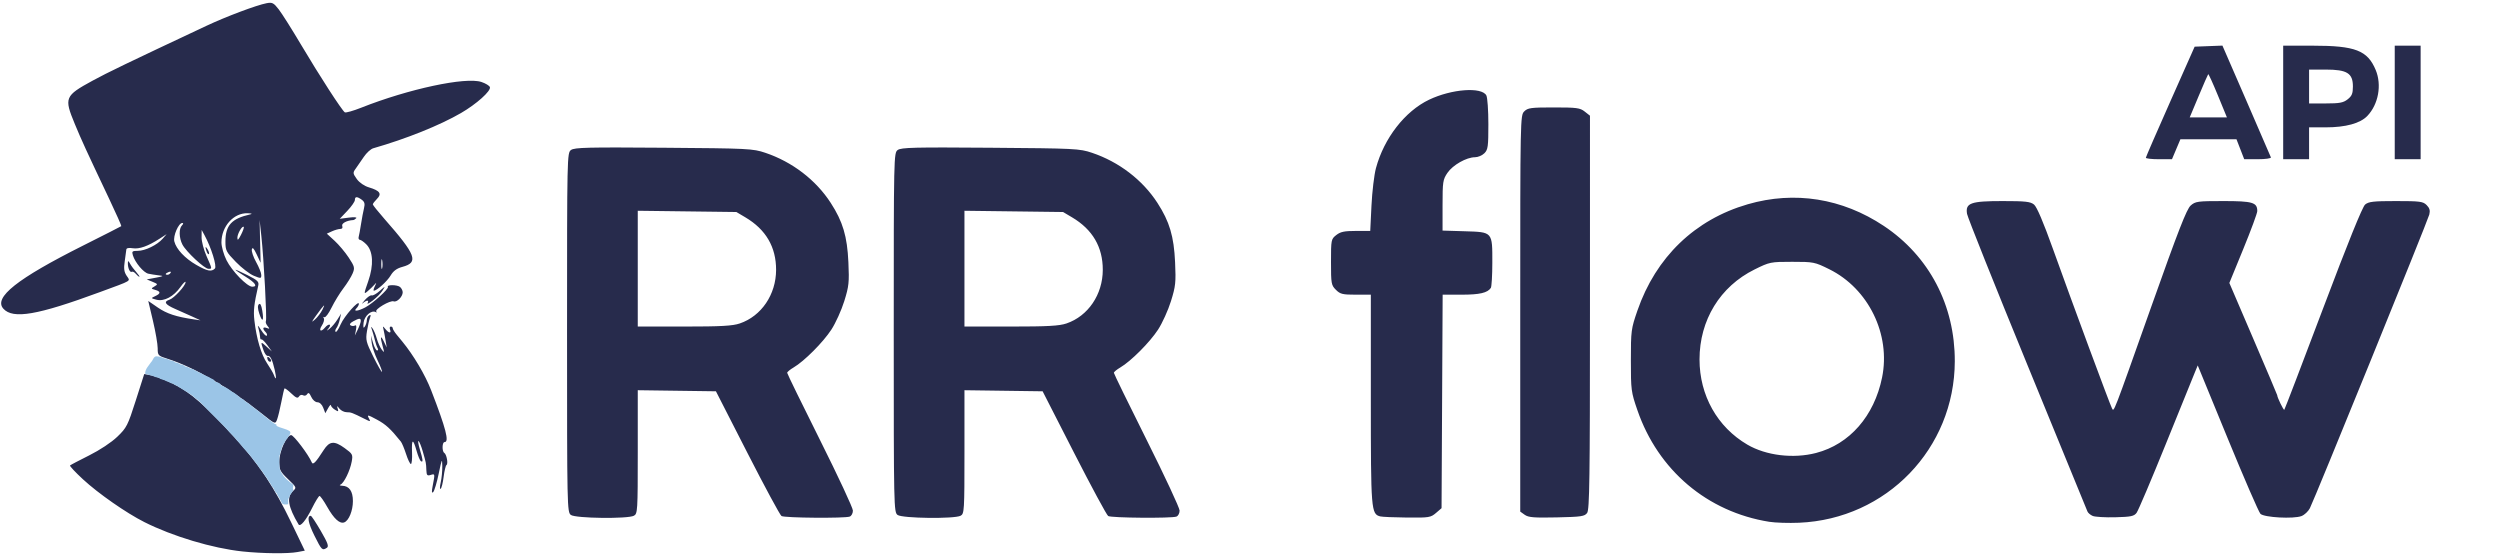 <?xml version="1.0" encoding="UTF-8" standalone="no"?>
<!-- Created with Inkscape (http://www.inkscape.org/) -->

<svg
   version="1.1"
   id="svg300"
   width="1673.333"
   height="373.333"
   viewBox="0 0 1673.333 373.333"
   xmlns="http://www.w3.org/2000/svg"
   xmlns:svg="http://www.w3.org/2000/svg">
  <defs
     id="defs304" />
  <g
     id="g306">
    <path
       style="fill:#272b4c;fill-opacity:1;stroke-width:1.333"
       d="M 162.308,369.107 C 142.31,367 115.463,358.96 96.564,349.42 84.412,343.286 65.858,330.351 55.545,320.824 50.412,316.082 46.512,311.906 46.878,311.543 c 0.367,-0.363 6.139,-3.396 12.827,-6.74 7.168,-3.584 14.895,-8.711 18.821,-12.487 6.246,-6.008 7.013,-7.513 12.336,-24.191 l 5.676,-17.784 4.837,0.907 c 2.66,0.499 9.337,3.099 14.837,5.779 11.127,5.42 22.121,15.122 41.873,36.952 15.573,17.21 25.604,32.39 36.88,55.809 l 9.047,18.79 -4.901,0.923 c -6.361,1.198 -23.441,1.016 -36.804,-0.392 z m 48.12,-10.645 c -4.16,-8.34 -5.056,-13.254 -2.407,-13.204 0.472,0.009 3.495,4.569 6.719,10.134 4.72,8.147 5.499,10.348 4,11.297 -3.064,1.94 -3.412,1.596 -8.312,-8.227 z m -10.604,-7.467 c -7.015,-11.681 -8.121,-18.339 -3.711,-22.331 2.509,-2.271 2.433,-2.453 -3.333,-7.978 -5.252,-5.032 -5.901,-6.309 -5.901,-11.6 0,-6.816 4.944,-17.844 8,-17.844 1.723,0 11.624,13.097 13.791,18.242 0.82,1.946 2.681,0.023 7.977,-8.242 3.885,-6.062 7.071,-6.368 14.006,-1.344 5.359,3.882 5.615,4.368 4.764,9.056 -1.1,6.065 -5.194,14.464 -7.503,15.393 -0.936,0.376 -0.395,0.732 1.202,0.79 4.666,0.169 7.095,3.684 7.095,10.267 0,6.4 -2.71,13.058 -5.798,14.243 -2.994,1.149 -6.912,-2.418 -11.407,-10.382 -2.283,-4.046 -4.596,-7.33 -5.14,-7.299 -0.544,0.031 -2.782,3.668 -4.975,8.083 -4.099,8.253 -7.918,12.864 -9.068,10.948 z m 984.388,-1.739 c -41.48,-6.645 -74.353,-34.468 -88.237,-74.682 -4.209,-12.192 -4.373,-13.442 -4.373,-33.333 0,-19.892 0.164,-21.142 4.373,-33.333 12.353,-35.778 38.467,-60.942 73.882,-71.196 31.325,-9.07 63.254,-3.985 91.028,14.495 30.394,20.223 47.658,53.171 47.526,90.701 -0.205,58.335 -45.703,105.485 -104.198,107.982 -6.967,0.297 -15.967,0.012 -20,-0.634 z m 31.387,-46.084 c 22.398,-5.833 38.875,-24.685 44.139,-50.503 5.88,-28.84 -9.075,-59.481 -35.376,-72.48 -9.733,-4.81 -10.424,-4.948 -24.817,-4.948 -14.48,0 -15.032,0.112 -25.156,5.116 -23.073,11.403 -36.844,33.911 -36.844,60.218 0,24.053 11.911,45.261 32.032,57.037 12.512,7.322 30.779,9.529 46.021,5.56 z m -833.465,41.51 c -2.529,-1.849 -2.588,-4.647 -2.588,-122.107 0,-118.671 0.034,-120.24 2.667,-122.181 2.279,-1.681 11.296,-1.9 62,-1.507 56.812,0.44 59.702,0.584 68,3.372 18.082,6.076 33.901,18.187 43.839,33.561 8.104,12.538 11.015,22.331 11.81,39.724 0.617,13.496 0.344,16.062 -2.774,26.063 -1.902,6.101 -5.787,14.665 -8.632,19.03 -5.544,8.505 -18.165,21.158 -25.242,25.306 -2.383,1.397 -4.333,3.014 -4.333,3.593 0,0.58 9.9,20.847 22,45.038 12.1,24.191 22,45.424 22,47.183 0,1.759 -0.949,3.563 -2.109,4.008 -3.25,1.247 -43.656,0.918 -45.692,-0.373 -0.991,-0.628 -11.269,-19.669 -22.84,-42.313 l -21.039,-41.172 -26.16,-0.362 -26.16,-0.362 v 41.315 c 0,39.482 -0.114,41.376 -2.579,42.695 -4.119,2.204 -39.031,1.78 -42.166,-0.512 z M 495.152,216.503 c 14.499,-4.94 24.272,-19.35 24.312,-35.85 0.038,-15.305 -6.83,-27.046 -20.586,-35.192 l -6,-3.553 -33,-0.418 -33,-0.418 v 38.751 38.751 h 31.096 c 24.626,0 32.361,-0.431 37.178,-2.072 z m 105.648,128.18 c -2.529,-1.849 -2.588,-4.647 -2.588,-122.107 0,-118.671 0.034,-120.24 2.667,-122.181 2.279,-1.681 11.296,-1.9 62,-1.507 56.812,0.44 59.702,0.584 68,3.372 18.082,6.076 33.901,18.187 43.839,33.561 8.104,12.538 11.015,22.331 11.81,39.724 0.617,13.496 0.344,16.062 -2.774,26.063 -1.902,6.101 -5.787,14.665 -8.632,19.03 -5.544,8.505 -18.165,21.158 -25.242,25.306 -2.383,1.397 -4.333,3.014 -4.333,3.593 0,0.58 9.9,20.847 22,45.038 12.1,24.191 22,45.424 22,47.183 0,1.759 -0.949,3.563 -2.109,4.008 -3.25,1.247 -43.656,0.918 -45.692,-0.373 -0.991,-0.628 -11.269,-19.669 -22.84,-42.313 l -21.039,-41.172 -26.16,-0.362 -26.16,-0.362 v 41.315 c 0,39.482 -0.114,41.376 -2.579,42.695 -4.119,2.204 -39.031,1.78 -42.166,-0.512 z M 713.819,216.503 c 14.499,-4.94 24.272,-19.35 24.312,-35.85 0.038,-15.305 -6.83,-27.046 -20.586,-35.192 l -6,-3.553 -33,-0.418 -33,-0.418 v 38.751 38.751 h 31.096 c 24.626,0 32.361,-0.431 37.178,-2.072 z m 210.042,129.15 c -6.128,-1.598 -6.315,-3.925 -6.315,-78.345 v -70.066 h -10.061 c -8.904,0 -10.437,-0.376 -13.333,-3.273 -3.094,-3.094 -3.273,-4.106 -3.273,-18.57 0,-14.938 0.083,-15.362 3.513,-18.061 2.817,-2.216 5.42,-2.763 13.132,-2.763 h 9.619 l 0.829,-17 c 0.456,-9.35 1.799,-20.6 2.985,-25 5.413,-20.091 19.411,-38.12 35.594,-45.843 15.073,-7.194 35.188,-8.692 38.312,-2.854 0.742,1.387 1.35,10.061 1.35,19.276 0,14.977 -0.283,17.037 -2.667,19.421 -1.467,1.467 -4.277,2.667 -6.246,2.667 -5.709,0 -14.903,5.203 -18.47,10.452 -3.064,4.509 -3.285,5.971 -3.285,21.739 v 16.906 l 14.777,0.451 c 18.854,0.576 18.564,0.247 18.536,21.039 -0.011,8.477 -0.461,16.072 -1,16.879 -2.213,3.314 -7.461,4.533 -19.525,4.533 H 965.613 l -0.367,71.449 -0.367,71.449 -3.741,3.217 c -3.52,3.027 -4.661,3.208 -19.333,3.063 -8.576,-0.085 -16.65,-0.431 -17.944,-0.768 z m 96.685,-1.086 -3,-2.143 V 209.833 c 0,-130.813 0.036,-132.627 2.667,-135.258 2.39,-2.39 4.444,-2.667 19.82,-2.667 15.335,0 17.526,0.293 20.667,2.763 l 3.513,2.763 V 209.084 c 0,111.498 -0.289,132.045 -1.89,134.237 -1.686,2.309 -3.881,2.631 -20.333,2.989 -15.257,0.331 -18.962,0.03 -21.444,-1.742 z m 380.185,0.765 c -1.548,-0.66 -3.134,-2 -3.525,-2.978 -0.391,-0.978 -18.533,-45.258 -40.316,-98.399 -21.783,-53.142 -39.912,-98.512 -40.287,-100.822 -1.178,-7.258 2.428,-8.556 23.759,-8.556 15.375,0 18.67,0.365 21.085,2.333 1.874,1.527 6.245,11.779 12.652,29.667 12.938,36.126 38.124,104.148 39.484,106.638 1.427,2.613 0.072,6.112 26.59,-68.638 17.75,-50.035 23.448,-64.655 26.113,-67 3.185,-2.803 4.623,-3 21.906,-3 19.608,0 22.688,0.911 22.688,6.71 0,1.386 -4.205,12.778 -9.344,25.316 l -9.344,22.796 16.011,37.317 c 8.806,20.524 16.011,37.516 16.011,37.759 0,1.486 4.263,10.283 4.748,9.798 0.325,-0.325 12.005,-30.84 25.956,-67.811 16.572,-43.917 26.328,-68.028 28.145,-69.553 2.345,-1.968 5.579,-2.333 20.633,-2.333 16.119,0 18.113,0.261 20.539,2.687 1.994,1.994 2.455,3.627 1.788,6.333 -1.015,4.117 -76.857,190.605 -79.944,196.575 -1.096,2.119 -3.614,4.476 -5.595,5.238 -5.316,2.044 -25.042,0.968 -27.501,-1.5 -1.096,-1.1 -10.986,-23.899 -21.977,-50.664 l -19.984,-48.664 -1.923,4.664 c -1.058,2.565 -9.817,24.164 -19.464,47.998 -9.648,23.833 -18.439,44.533 -19.536,46 -1.708,2.283 -3.764,2.712 -14.273,2.978 -6.753,0.171 -13.544,-0.229 -15.092,-0.888 z M 289.646,325.016 c 1.552,-8.031 1.547,-8.054 -1.435,-7.107 -2.252,0.715 -2.693,0.21 -2.833,-3.243 -0.201,-4.942 -0.13,-4.569 -2.382,-12.458 -1,-3.502 -2.276,-6.651 -2.837,-6.998 -0.561,-0.346 -0.178,2.164 0.85,5.58 2.163,7.188 2.318,8.887 0.718,7.899 -0.633,-0.391 -1.915,-3.442 -2.85,-6.78 -2.414,-8.623 -3.461,-8.362 -3.089,0.77 0.177,4.343 -0.164,7.897 -0.759,7.897 -0.594,0 -2.05,-3.002 -3.235,-6.672 -1.185,-3.669 -2.755,-7.419 -3.49,-8.333 -6.89,-8.577 -10.081,-11.507 -16.016,-14.705 -6.121,-3.298 -6.727,-3.415 -5.462,-1.051 1.388,2.594 1.316,2.606 -2.93,0.484 -8.208,-4.101 -8.989,-4.39 -11.855,-4.39 -1.579,0 -3.736,-1.05 -4.794,-2.333 -1.809,-2.195 -1.88,-2.197 -1.196,-0.019 0.627,1.999 0.37,2.092 -1.891,0.679 -1.44,-0.899 -2.639,-2.24 -2.665,-2.98 -0.026,-0.74 -0.881,0.154 -1.9,1.987 l -1.852,3.333 -1.401,-3.667 c -0.836,-2.188 -2.403,-3.667 -3.886,-3.667 -1.406,0 -3.197,-1.562 -4.125,-3.597 -1.212,-2.66 -1.923,-3.137 -2.732,-1.829 -0.608,0.984 -1.816,1.321 -2.724,0.76 -0.914,-0.565 -2.125,-0.21 -2.753,0.806 -0.878,1.421 -1.998,0.974 -5.17,-2.065 -2.227,-2.134 -4.268,-3.623 -4.534,-3.31 -0.267,0.313 -1.22,4.403 -2.118,9.089 -0.898,4.686 -2.182,9.964 -2.853,11.73 -1.218,3.204 -1.242,3.194 -10.377,-4.095 -21.359,-17.042 -45.323,-31.012 -62.468,-36.417 -6.864,-2.164 -7.059,-2.363 -7.059,-7.198 0,-2.735 -1.42,-10.98 -3.155,-18.323 l -3.155,-13.35 6.421,4.417 c 5.962,4.101 12.298,6.191 23.889,7.879 l 4.667,0.68 -5.333,-2.442 c -2.933,-1.343 -8.183,-3.687 -11.667,-5.207 -6.766,-2.954 -7.915,-4.845 -3.749,-6.167 3.022,-0.959 10.749,-9.386 10.749,-11.723 0,-0.882 -1.546,0.569 -3.436,3.225 -4.581,6.438 -10.98,9.838 -16.029,8.516 -3.82,-1 -3.831,-1.03 -0.868,-2.399 3.809,-1.76 3.809,-3.107 0,-4.178 -2.874,-0.808 -2.893,-0.906 -0.46,-2.338 2.372,-1.395 2.283,-1.599 -1.333,-3.083 l -3.874,-1.589 6,-1.132 c 5.375,-1.014 5.583,-1.18 2,-1.594 -2.2,-0.254 -5.323,-0.752 -6.94,-1.107 -3.181,-0.698 -8.859,-7.455 -10.328,-12.291 -0.809,-2.663 -0.446,-3 3.232,-3 5.001,0 13.052,-3.915 16.703,-8.122 l 2.667,-3.072 -4.667,3.019 c -7.834,5.067 -13.653,7.139 -18.048,6.426 -2.641,-0.429 -4.211,-0.109 -4.275,0.869 -0.055,0.851 -0.534,4.381 -1.065,7.845 -0.743,4.846 -0.454,7.079 1.253,9.684 2.55,3.892 4.461,2.72 -17.866,10.96 -41.845,15.443 -58.156,18.253 -64.604,11.128 -6.761,-7.471 9.171,-20.101 53.252,-42.22 13.923,-6.986 25.476,-12.863 25.673,-13.06 0.197,-0.197 -3.455,-8.405 -8.116,-18.24 -15.528,-32.767 -18.453,-39.14 -23.012,-50.14 -7.28,-17.567 -6.77,-18.806 11.941,-29.006 10.02,-5.462 23.217,-11.82 76.198,-36.708 13.173,-6.188 33.58,-13.854 40.259,-15.123 3.764,-0.715 4.707,-0.233 8.104,4.143 2.115,2.724 8.828,13.352 14.918,23.619 12.35,20.818 27.438,44.13 29.312,45.288 0.673,0.416 5.615,-0.984 10.982,-3.111 31.678,-12.556 69.882,-20.73 80.445,-17.212 2.81,0.936 5.366,2.486 5.681,3.445 0.834,2.543 -8.97,11.329 -19.353,17.345 -14.291,8.279 -36.61,17.241 -58.731,23.583 -1.677,0.481 -4.521,3.077 -6.319,5.769 -1.798,2.692 -4.233,6.221 -5.411,7.842 -1.998,2.749 -1.949,3.219 0.719,6.967 1.722,2.418 4.966,4.649 8.144,5.601 7.343,2.2 8.784,4.285 5.34,7.728 -1.516,1.516 -2.756,3.154 -2.756,3.641 0,0.487 3.473,4.837 7.718,9.667 21.322,24.26 23.167,29.184 12.055,32.176 -3.726,1.003 -6.038,2.698 -7.834,5.742 -2.281,3.866 -9.275,10.197 -11.266,10.197 -0.422,0 -0.113,-1.35 0.686,-3 1.228,-2.533 1.18,-2.689 -0.308,-1 -0.969,1.1 -2.997,3.048 -4.507,4.329 -2.671,2.266 -2.66,2.085 0.387,-6.667 3.786,-10.874 3.294,-20.103 -1.318,-24.715 -1.621,-1.621 -3.547,-2.974 -4.28,-3.008 -0.733,-0.033 -1.089,-0.933 -0.79,-2 0.299,-1.067 1.007,-4.939 1.575,-8.606 0.567,-3.667 1.461,-8.41 1.985,-10.542 0.73,-2.964 0.378,-4.296 -1.496,-5.667 -3.168,-2.317 -4.607,-2.269 -4.607,0.152 0,1.069 -2.281,4.341 -5.068,7.271 l -5.068,5.328 6.068,-0.793 c 3.528,-0.461 5.603,-0.295 4.957,0.395 -0.611,0.653 -1.511,1.211 -2,1.239 -4.347,0.249 -8.03,2.231 -7.366,3.963 0.474,1.236 -0.023,1.986 -1.318,1.986 -1.144,0 -3.637,0.71 -5.541,1.577 l -3.461,1.577 5.189,4.757 c 2.854,2.616 7.12,7.692 9.481,11.28 3.947,5.998 4.157,6.849 2.614,10.573 -0.923,2.228 -3.685,6.681 -6.139,9.895 -2.454,3.215 -6.046,9.075 -7.982,13.022 -1.936,3.947 -4.103,6.816 -4.816,6.375 -0.713,-0.441 -0.879,-0.126 -0.368,0.7 0.51,0.826 -0.066,3.019 -1.281,4.873 -2.362,3.605 -0.673,4.709 2.098,1.371 2.342,-2.821 4.722,-2.504 2.497,0.333 -1.692,2.157 -1.637,2.182 0.72,0.333 1.402,-1.1 3.677,-3.8 5.056,-6 l 2.507,-4 -0.907,4 c -0.499,2.2 -1.51,4.764 -2.246,5.699 -0.737,0.934 -0.969,2.069 -0.516,2.522 0.453,0.453 1.972,-1.812 3.375,-5.032 2.419,-5.551 12.181,-16.543 12.181,-13.717 0,0.731 -0.72,2.048 -1.6,2.928 -2.369,2.369 0.784,2.091 5.819,-0.513 4.982,-2.576 15.961,-12.518 15.194,-13.758 -0.965,-1.561 6.23,-1.531 8.116,0.034 0.993,0.824 1.805,2.427 1.805,3.563 0,2.955 -3.925,6.887 -6.057,6.069 -2.316,-0.889 -12.947,5.391 -11.614,6.861 0.552,0.609 0.396,0.763 -0.346,0.343 -2.895,-1.637 -7.705,2.573 -8.175,7.155 -0.339,3.31 -0.114,3.98 0.844,2.514 0.719,-1.1 1.316,-3.015 1.327,-4.255 0.011,-1.24 0.722,-2.688 1.58,-3.219 1.093,-0.676 1.26,-0.201 0.556,1.588 -0.552,1.404 -1.471,5.445 -2.043,8.981 -0.948,5.868 -0.577,7.359 4.254,17.079 2.911,5.858 5.524,10.418 5.807,10.135 0.283,-0.283 -1.037,-3.732 -2.934,-7.665 -1.897,-3.932 -3.682,-9.286 -3.967,-11.898 l -0.518,-4.748 1.442,5 c 0.793,2.75 2.018,5 2.722,5 0.704,0 0.865,-0.671 0.358,-1.491 -0.507,-0.82 -1.373,-3.37 -1.925,-5.667 -0.552,-2.297 -1.43,-5.376 -1.95,-6.843 -0.765,-2.157 -0.667,-2.284 0.513,-0.667 0.803,1.1 2.047,4.119 2.765,6.708 0.718,2.589 2.199,5.889 3.29,7.333 1.824,2.414 1.88,2.25 0.694,-2.032 -1.824,-6.585 -1.499,-8.027 0.753,-3.342 l 1.923,4 -0.75,-4.667 c -0.412,-2.567 -1.036,-5.867 -1.386,-7.333 -0.596,-2.497 -0.516,-2.518 1.247,-0.333 2.306,2.858 4.152,3.056 3.107,0.333 -0.422,-1.1 -0.186,-2 0.524,-2 0.71,0 1.292,0.508 1.292,1.129 0,0.621 1.189,2.571 2.642,4.333 1.453,1.762 3.14,3.807 3.748,4.545 7.475,9.061 15.323,22.326 19.322,32.659 9.956,25.728 12.265,34.667 8.955,34.667 -1.643,0 -1.781,6.233 -0.159,7.235 1.575,0.973 2.727,7.335 1.47,8.113 -0.549,0.339 -1.411,3.916 -1.915,7.947 -0.504,4.031 -1.41,7.635 -2.013,8.008 -0.604,0.373 -0.576,-1.567 0.061,-4.312 0.637,-2.745 1.113,-7.691 1.058,-10.991 -0.09,-5.333 -0.354,-4.776 -2.376,5.008 -1.251,6.054 -2.919,11.652 -3.707,12.441 -1.022,1.022 -1.113,-0.224 -0.317,-4.341 z m -105.776,-77.441 c -1.611,-7.001 -3.007,-9.755 -4.751,-9.372 -0.737,0.162 -1.993,-1.578 -2.791,-3.866 -2.03,-5.822 -1.898,-5.968 2.094,-2.328 l 3.544,3.232 -3.09,-4.281 c -1.699,-2.355 -3.466,-4.049 -3.925,-3.765 -0.46,0.284 -0.855,-0.49 -0.878,-1.719 -0.024,-1.229 -0.499,-3.735 -1.056,-5.569 -0.806,-2.654 -0.434,-2.42 1.829,1.15 1.563,2.466 3.219,4.106 3.681,3.644 0.462,-0.462 0.129,-1.549 -0.739,-2.417 -2.317,-2.317 -1.922,-3.756 0.756,-2.753 2.021,0.757 2.095,0.581 0.552,-1.317 -0.98,-1.205 -1.485,-2.671 -1.122,-3.258 0.78,-1.262 -1.388,-41.763 -3.054,-57.051 l -1.162,-10.667 0.341,14.321 0.341,14.321 -2.655,-5.654 c -1.908,-4.064 -2.813,-4.992 -3.216,-3.299 -0.308,1.295 0.985,5.121 2.875,8.501 1.889,3.38 3.435,7.279 3.435,8.663 0,2.382 -0.268,2.407 -5,0.478 -2.75,-1.121 -8.15,-5.277 -12,-9.234 -6.491,-6.672 -7,-7.664 -6.995,-13.646 0.008,-10.885 4.136,-15.396 16.662,-18.209 1.597,-0.359 0.878,-0.661 -1.794,-0.754 -9.357,-0.324 -17.539,8.787 -17.539,19.53 0,2.819 1.528,8.191 3.397,11.942 3.589,7.202 13.816,17.706 17.239,17.706 3.854,0 2.008,-2.705 -4.637,-6.793 -3.667,-2.256 -6.667,-4.303 -6.667,-4.548 0,-0.245 3.6,1.353 7.999,3.551 6.74,3.368 7.896,4.453 7.343,6.894 -2.89,12.761 -3.363,17.01 -2.615,23.488 1.404,12.17 4.573,22.874 8.479,28.642 2.023,2.988 4.06,6.482 4.528,7.766 1.567,4.306 1.908,2.387 0.592,-3.333 z m -4.103,-5.889 c -0.489,-0.489 -0.889,-1.509 -0.889,-2.267 0,-0.835 0.621,-0.757 1.578,0.2 0.868,0.868 1.268,1.888 0.889,2.267 -0.379,0.379 -1.089,0.289 -1.578,-0.2 z m -6.233,-31.811 c -1.078,-3.265 -1.167,-5.321 -0.272,-6.217 0.896,-0.896 1.649,0.498 2.276,4.213 1.208,7.148 0.069,8.287 -2.005,2.005 z m 67.951,5.033 c 0.075,-2.088 -1.087,-2.045 -5.12,0.191 -2.053,1.138 -2.644,2.094 -1.667,2.698 0.832,0.514 2.138,0.55 2.9,0.078 0.893,-0.552 1.128,0.488 0.659,2.921 l -0.728,3.778 1.947,-4 c 1.071,-2.2 1.974,-4.75 2.008,-5.667 z m -25.651,-7.664 c 2.334,-4.635 1.125,-3.504 -4.275,3.997 -3.164,4.395 -3.303,4.864 -0.79,2.67 1.677,-1.465 3.957,-4.465 5.065,-6.667 z M 114.202,182.591 c 0.467,-0.756 -0.068,-0.979 -1.255,-0.524 -2.31,0.886 -2.733,1.842 -0.815,1.842 0.69,0 1.621,-0.593 2.069,-1.318 z m 29.626,-2.832 c 1.482,-1.482 -2.425,-14.043 -6.965,-22.394 l -1.879,-3.456 -0.053,4.962 c -0.029,2.729 1.447,8.354 3.28,12.499 3.935,8.899 3.882,8.539 1.276,8.539 -2.641,0 -14.931,-11.465 -17.393,-16.225 -2.304,-4.455 -2.442,-10.684 -0.284,-12.842 0.976,-0.976 1.058,-1.6 0.21,-1.6 -2.505,0 -6.26,8.694 -5.339,12.363 1.292,5.148 7.079,11.324 14.713,15.703 7.36,4.222 10.118,4.765 12.432,2.45 z m -5.452,-11.235 c -1.287,-3.353 -0.907,-4.218 0.665,-1.515 0.778,1.338 1.134,2.714 0.791,3.058 -0.343,0.343 -0.998,-0.351 -1.456,-1.542 z m 117.445,5.734 c -0.319,-1.659 -0.592,-0.616 -0.607,2.318 -0.015,2.933 0.246,4.29 0.58,3.016 0.334,-1.275 0.346,-3.675 0.027,-5.333 z M 163.168,151.911 c -0.929,-1.218 -4.289,4.467 -4.287,7.253 0.001,2.06 0.6,1.581 2.398,-1.922 1.318,-2.567 2.168,-4.966 1.889,-5.331 z m 80.987,48.972 c 1.78,-2.031 3.871,-3.456 4.647,-3.166 0.776,0.289 3.179,-1.049 5.34,-2.974 3.899,-3.473 3.914,-3.475 1.899,-0.26 -1.117,1.782 -4.052,4.782 -6.522,6.667 -2.471,1.885 -4.04,2.676 -3.487,1.76 0.553,-0.917 0.489,-1.667 -0.14,-1.667 -0.63,0 -2.006,0.75 -3.059,1.667 -1.052,0.917 -0.457,0.005 1.323,-2.026 z M 90.891,183.257 c -0.906,-1.092 -2.117,-1.695 -2.69,-1.341 -1.2,0.742 -2.674,-2.518 -2.615,-5.783 0.033,-1.823 0.306,-1.744 1.515,0.442 0.811,1.467 2.698,4.017 4.192,5.667 1.494,1.65 2.386,3 1.981,3 -0.405,0 -1.477,-0.893 -2.383,-1.985 z M 1436.291,105.575 c 0.044,-0.55 7.409,-17.5 16.369,-37.667 l 16.29,-36.667 9.298,-0.358 9.298,-0.358 16,36.793 c 8.8,20.236 16.2,37.347 16.444,38.025 0.244,0.678 -3.674,1.232 -8.706,1.232 h -9.151 l -2.587,-6.667 -2.587,-6.667 h -18.775 -18.775 l -2.817,6.667 -2.817,6.667 h -8.781 c -4.83,0 -8.746,-0.45 -8.703,-1 z m 48.225,-41.691 c -3.318,-8.08 -6.236,-14.488 -6.484,-14.24 -0.248,0.248 -3.135,6.859 -6.417,14.691 l -5.966,14.24 h 12.45 12.45 z m 43.696,4.691 v -38 h 19.758 c 28.526,0 36.683,3.151 42.171,16.291 4.182,10.012 1.813,22.988 -5.613,30.741 -4.763,4.973 -14.489,7.635 -27.892,7.635 h -11.091 v 10.667 10.667 h -8.667 -8.667 z m 43.154,-2.097 c 2.834,-2.23 3.513,-3.885 3.513,-8.57 0,-8.904 -3.897,-11.333 -18.18,-11.333 h -11.153 v 11.333 11.333 h 11.153 c 9.265,0 11.749,-0.468 14.667,-2.763 z m 31.513,2.097 v -38 h 8.667 8.667 v 38 38 h -8.667 -8.667 z"
       id="path2140" />
    <path
       style="fill:#9bc5e7;fill-opacity:1;stroke-width:0.28"
       d="m 104.774,238.472 c -2.092,0.064 -2.328,2.684 -3.609,3.876 -1.564,2.333 -3.966,4.589 -4.03,7.566 0.287,0.964 1.427,0.25 2.022,0.922 1.566,0.455 3.177,0.697 4.624,1.486 1.24,0.317 2.568,0.418 3.555,1.309 1.437,0.476 2.901,0.741 4.206,1.577 1.483,0.22 2.504,1.441 4.037,1.543 0.989,0.673 2.047,1.277 3.185,1.668 0.792,0.908 2.105,1.092 2.942,1.944 1.272,0.361 2.02,1.499 3.317,1.893 1.548,1.408 3.736,2.049 4.997,3.791 0.902,0.155 1.115,1.282 2.056,1.411 3.053,2.615 5.671,5.769 8.597,8.575 3.733,3.91 7.787,7.57 11.415,11.537 1.951,2.467 4.494,4.445 6.306,7.03 2.258,2.125 3.862,4.758 6.077,6.924 1.715,1.883 3.438,3.731 4.803,5.878 1.583,2.015 3.357,3.983 4.58,6.197 1.421,1.192 2.284,2.987 3.389,4.488 0.531,1.031 1.507,1.708 1.861,2.83 0.945,1.113 1.635,2.407 2.38,3.646 0.172,1.123 1.514,1.526 1.751,2.698 0.469,1.153 1.13,2.252 2.083,3.071 0.313,0.794 0.463,1.773 1.216,2.243 0.488,1.366 1.552,2.453 1.963,3.876 0.807,1.556 2.998,1.363 4.376,1.016 0.151,-1.427 -0.404,-3.06 0.613,-4.345 0.253,-1.216 0.881,-2.196 1.677,-3.135 0.364,-0.885 1.537,-1.614 0.955,-2.697 -0.395,-1.023 0.981,-2.815 -0.461,-3.348 -2.059,-1.502 -4.125,-3.215 -5.738,-5.187 -0.555,-1.016 -1.376,-1.834 -1.827,-2.905 -1.25,-1.712 -0.829,-4.099 -1.111,-6.108 -0.125,-1.546 0.115,-3.24 0.025,-4.708 0.821,-0.823 0.236,-2.257 1.03,-3.172 0.644,-1.627 0.642,-3.462 1.934,-4.778 0.761,-1.268 1.26,-2.74 2.426,-3.663 0.378,-1.568 2.831,-2.977 1.647,-4.704 -2.685,-1.929 -6.342,-2.079 -9.053,-3.762 0.561,-1.104 -0.857,-0.993 -1.407,-1.418 -0.738,-0.714 -1.69,-0.993 -2.267,-1.892 -1.709,-0.53 -2.656,-2.291 -4.264,-2.997 -0.899,-1.328 -2.55,-1.751 -3.52,-3.059 -2.297,-1.77 -4.756,-3.32 -6.852,-5.372 -1.208,-0.738 -2.445,-1.375 -3.414,-2.477 -0.777,-0.983 -2.224,-0.725 -2.764,-1.928 -1.73,-1.188 -3.224,-2.784 -5.204,-3.65 -2.182,-1.72 -4.742,-3.331 -7.291,-4.179 -0.338,-1.273 -1.65,-1.807 -2.726,-2.103 -0.543,-0.56 -1.572,0.069 -1.577,-0.932 -0.77,-1.436 -2.604,-1.388 -3.667,-2.477 -1.158,-0.407 -2.235,-0.853 -3.269,-1.516 -1.305,-0.288 -2.07,-1.529 -3.481,-1.558 -0.983,-0.48 -1.754,-1.326 -2.901,-1.522 -0.782,-0.838 -1.873,-1.042 -2.946,-1.215 -1.115,-0.675 -2.284,-1.266 -3.593,-1.391 -0.789,-0.892 -1.872,-1.382 -3.076,-1.353 -1.058,-0.763 -2.286,-1.295 -3.603,-1.389 -1.078,-1.533 -3.319,-0.866 -4.664,-2.054 -1.372,-0.493 -2.868,-0.479 -4.146,-1.271 -1.152,-0.398 -2.362,-0.696 -3.585,-0.729 z"
       id="path2235" />
  </g>
</svg>
